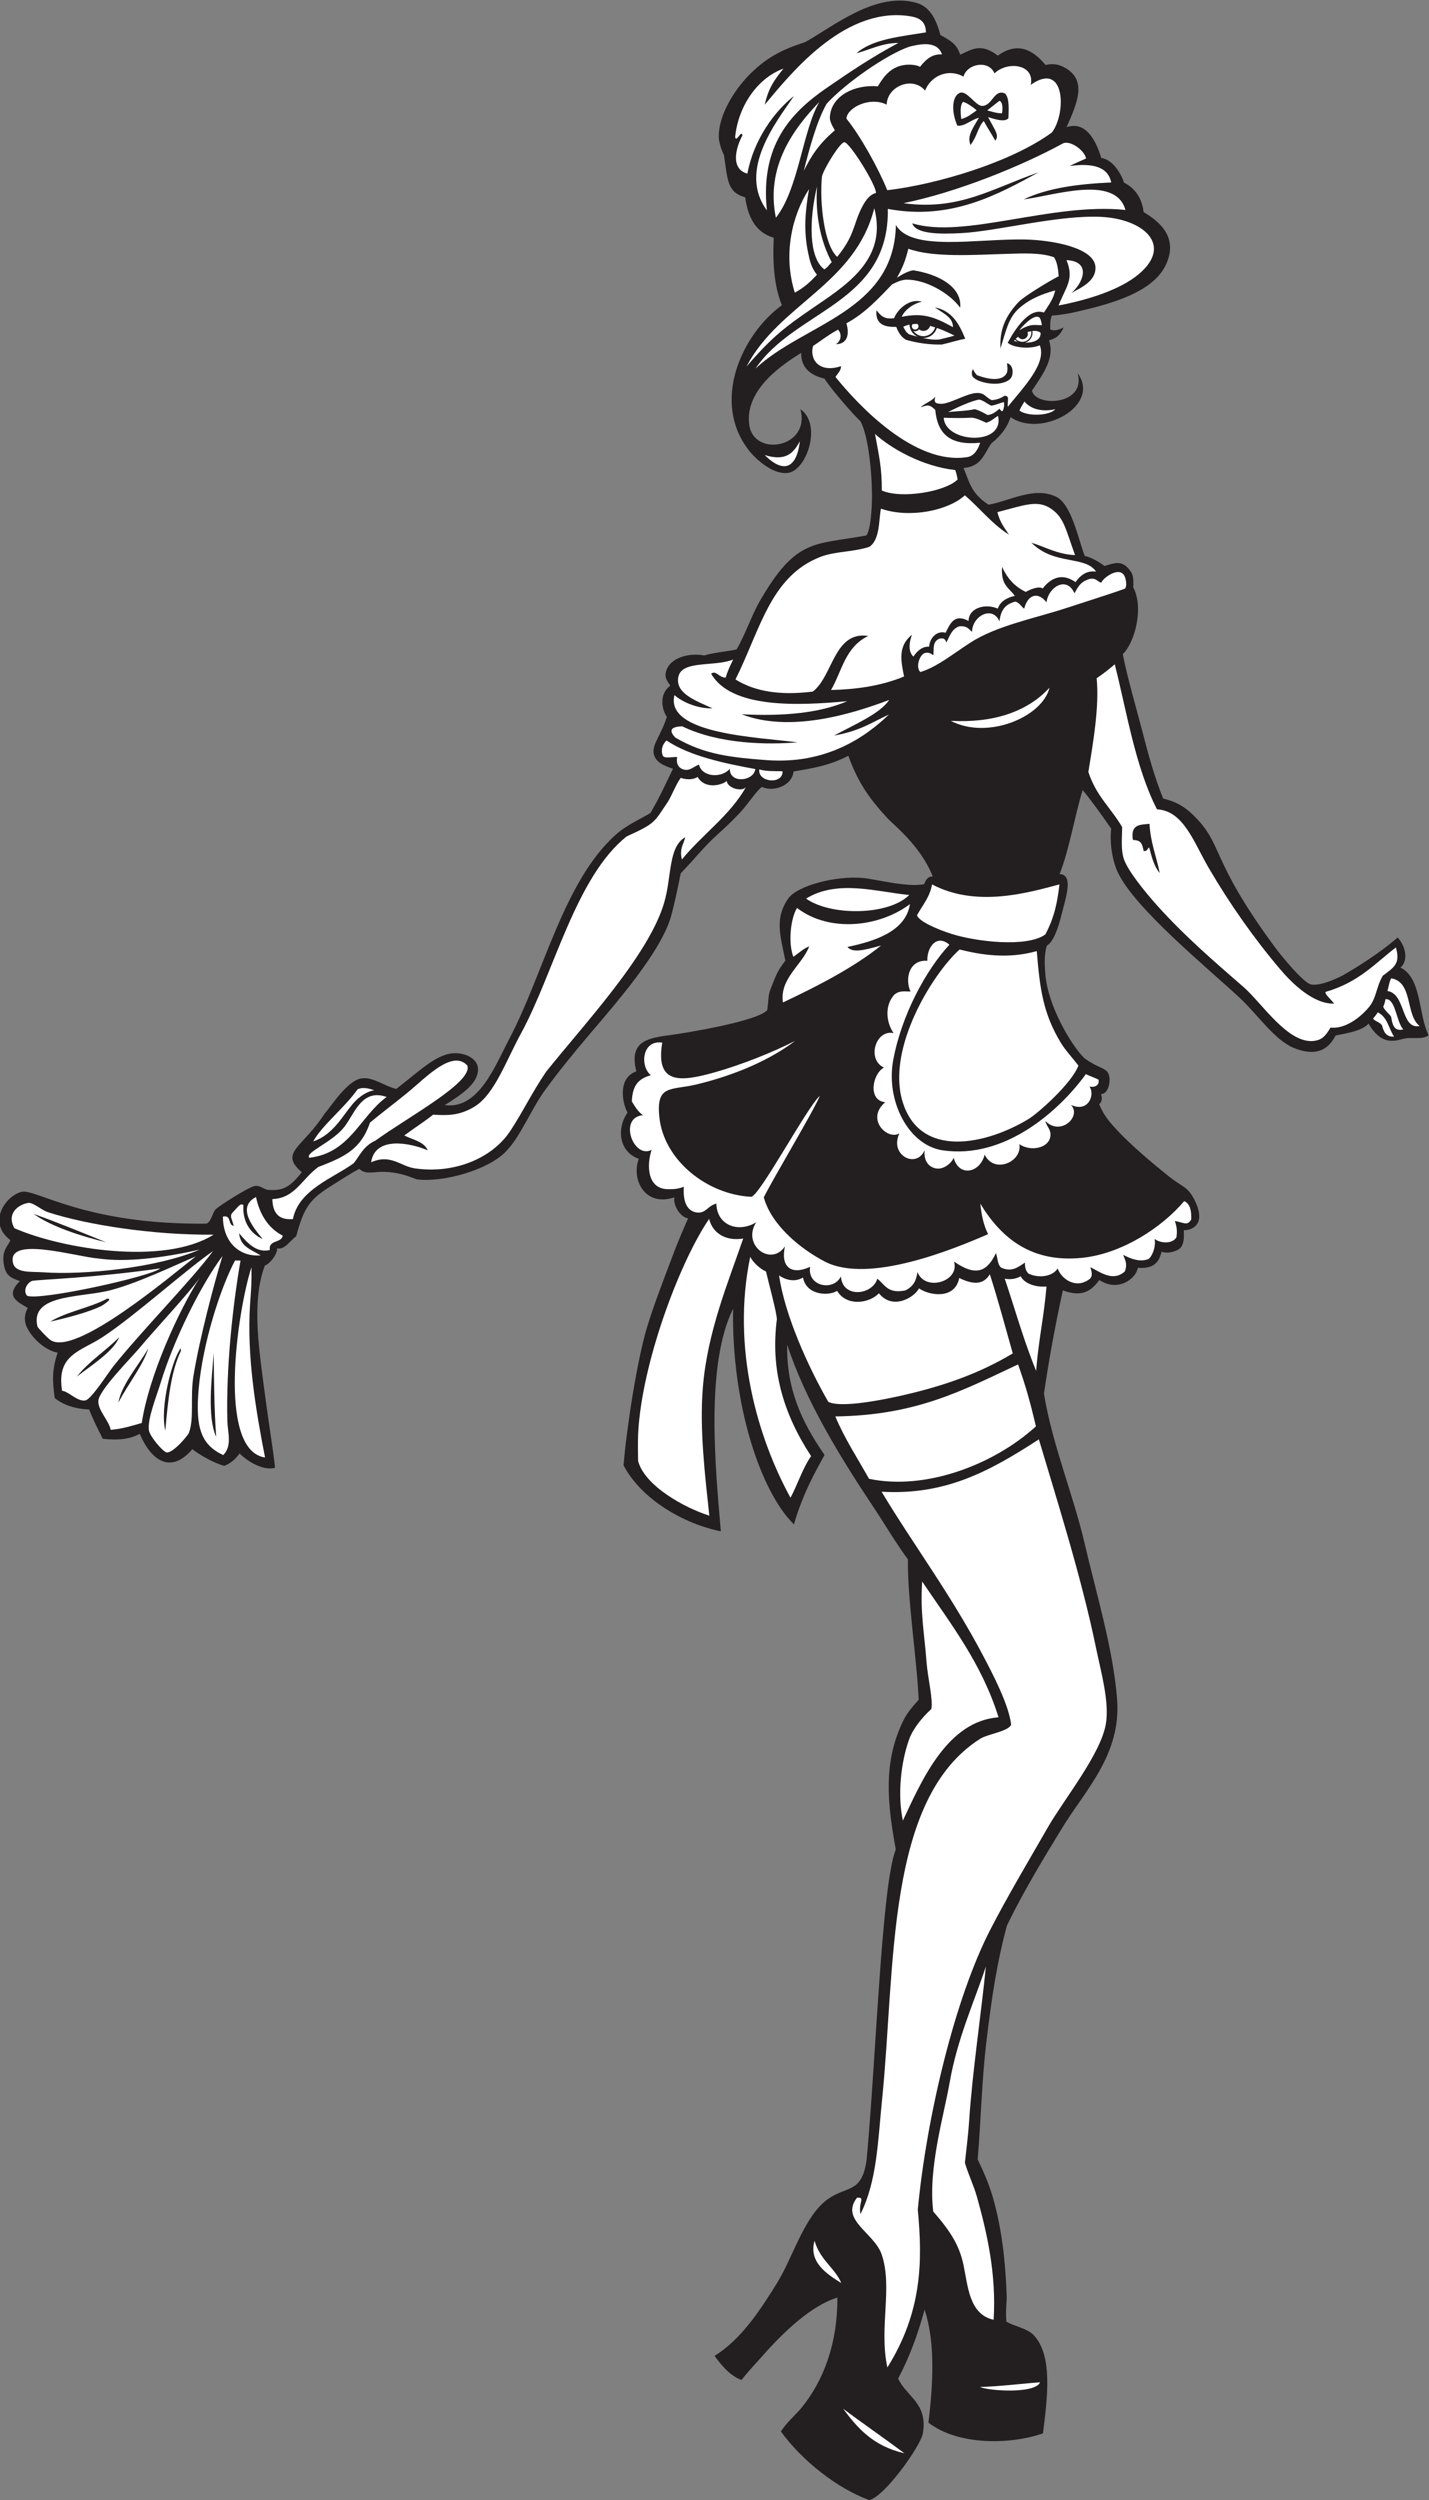 <?xml version="1.0" encoding="UTF-8" standalone="no"?>
<svg
   xmlns:dc="http://purl.org/dc/elements/1.1/"
   xmlns:cc="http://creativecommons.org/ns#"
   xmlns:rdf="http://www.w3.org/1999/02/22-rdf-syntax-ns#"
   xmlns:svg="http://www.w3.org/2000/svg"
   xmlns="http://www.w3.org/2000/svg"
   viewBox="0 0 563.64 985.947"
   height="985.947"
   width="563.64"
   xml:space="preserve"
   id="svg2"
   version="1.1"><rect x="0" y="0" width="563.64" height="985.947" fill="#808080" stroke="none"/><defs
     id="defs6" /><g
     transform="matrix(1.333,0,0,-1.333,0,985.947)"
     id="g10"><g
       transform="scale(0.1)"
       id="g12"><path
         id="path14"
         style="fill:#231f20;fill-opacity:1;fill-rule:evenodd;stroke:none"
         d="m 2841.15,7234.61 c 34.91,15.45 60.73,35.9 111.24,-2.67 56.25,40.15 101,20.64 141.46,-27.84 21.64,5.69 39.37,1.31 53.78,-6.15 71.21,-36.86 40.14,-105.78 8.25,-177.84 58.33,20.03 87.9,-42.28 102.88,-91.17 31.03,-3.87 56.9,-41.11 67.13,-72.81 38.93,-19.55 54.23,-54.19 58.02,-86.99 34.33,-21.23 104.79,-66.26 67.86,-151.77 -37.2,-86.14 -163.45,-120.58 -282.13,-146.8 -2.74,-0.61 -30.02,-6.01 -56.96,-7.68 -6.68,-14.23 -4.95,-30.1 -5.09,-41.41 13.48,-4.86 26.53,-0.54 39.89,6.32 -13.54,-28.75 -26.35,-33.12 -43.63,-38.04 18.16,-52.03 -17.19,-99.63 -50.35,-149.13 10.88,-49.36 161.92,-43.39 135.15,51.94 70.59,-97.88 -109.69,-192.59 -198.34,-130.23 -9.2,-28.38 -26.86,-53.59 -56.66,-77.41 -21.47,-29.07 -28.47,-69.29 -82.89,-73.02 16.51,-35.16 19.57,-73.52 74.16,-108.46 57.74,8.66 133.63,54.87 199.31,23.8 45.53,-20.77 65.16,-121.45 85.23,-175.24 21.32,-5.15 44.57,-19.08 58.59,-30.09 31.63,9.29 54.44,19.73 79.21,-18.64 5.33,-8.26 7.45,-22.05 5.85,-44.17 32.86,-62.14 3.35,-166.14 -30.82,-197.84 13.06,-68.26 42.3,-168.03 56.1,-221.61 17.75,-68.96 36.57,-139.62 63.26,-205.55 27.47,-7.24 55.06,-16.22 88.14,-48.18 92.73,-89.59 46.41,-125.62 243.36,-392.77 16.75,-22.45 83.28,-104.68 106.17,-109.21 25.95,-5.15 70.56,15.23 91.92,25.62 45.57,25.91 114.37,69.51 164.44,113.33 29.16,-33.01 28.08,-73.35 8.25,-88.85 63.58,-32.02 51.89,-137.2 83.34,-200.44 -18.63,-14.78 -51.48,-3.68 -76.51,-10.96 -38.9,-11.33 -69.3,-8.52 -101.33,45.41 -18.37,-20.55 -58.27,-27.51 -97.34,-35.1 -13.5,-24.78 -42.05,-70.16 -123.91,-36.79 -57.18,23.49 -106.79,98.71 -159.47,147.67 -98.94,91.95 -310.19,264.4 -360.98,371.35 -17.89,37.71 -24.4,91.59 -19.7,129.54 -26.09,37.68 -56.84,80.88 -84.55,114.3 -23.36,-76.13 -39.89,-177.51 -68.16,-248.6 42.62,-1.19 17.55,-71.48 7.18,-114.36 -11.04,-45.64 -25.34,-86.4 -45.23,-97.65 -7.68,-27.08 -6.73,-54.75 -3.88,-87.18 7.82,-88.7 73.23,-203.57 115.09,-245.45 51.33,-36.75 70.82,-25.99 74.49,-58.84 1.13,-10.21 -1.3,-45.31 -25.27,-47.72 4.91,-12.63 2.39,-23.96 -5.23,-29.28 13.16,-34.13 34.48,-57.38 55.21,-79.54 38.71,-41.41 102.31,-95.74 154.23,-136.82 38.23,-30.23 53.3,-26.89 74.41,-71.07 34.9,-73.08 -14.54,-86.5 -33.53,-85.7 0.84,-19.49 1.26,-42.25 -11.53,-53.69 -9.92,-8.85 -35.3,-16.61 -54.01,-10 -6.01,-19.22 -12.97,-52.27 -70.68,-47.49 -4.36,-32.26 -59.19,-73.02 -113.61,-36.07 -22.07,-29.45 -47.82,-53.07 -108.16,-30.78 -25.52,-119.43 -39.89,-199.08 -55.78,-304.98 24.29,-150.86 85.86,-295.74 120.57,-444.57 34.73,-148.91 84,-310.8 95.81,-459.14 13.07,-163.95 -93.98,-269.59 -161.57,-380.1 -51.26,-83.81 -117.81,-192.87 -164.51,-290.94 -28.82,-106.56 -44.31,-207.85 -59.8,-336.01 -14.53,-118.26 -16.75,-236.64 -26.58,-355.08 20.08,-42.462 35.02,-76.622 46.79,-119.161 24.02,-86.856 35.38,-178.418 39.02,-285.977 0.54,-15.742 -3.75,-38.789 -1.05,-74.805 20.93,-13.398 60.58,-19.218 80.22,-39.433 58.22,-59.883 41.18,-186.875 28.19,-291.211 -98.12,-34.395 -252.67,-35.488 -338.85,31.719 12.51,105.605 21.92,233.496 -11.42,334.082 -20.5,-73.614 -44.17,-139.766 -78.28,-203.555 24.29,-53.887 88.53,-72.324 73.09,-162.598 C 2724.3,159.844 2615.81,7.773 2571.67,0 c -96.79,35.742 -199.29,117.773 -261.03,202.969 17.47,27.344 44.22,49.668 60.23,69.179 65.83,80.215 107.59,190.762 106.96,327.012 -77.77,-24.101 -159.33,-101.582 -223.29,-174.57 -13.67,-15.606 -40.24,-43.086 -60.22,-69.16 -34.07,11.172 -63.15,47.558 -79.78,71.152 77.57,48.359 134.4,133.594 186.21,218.164 45.9,74.942 79.69,196.563 148.9,245.645 57.39,40.683 100.62,15.547 114.75,116.859 27.94,301.91 44.51,814.49 86.26,917.71 -24.02,130.9 -39.66,258.26 23.75,384.06 9.22,18.32 22.41,34.96 43.92,58.64 -5.22,120.21 -33.72,299.43 -31.83,415.15 -39.06,53.69 -70.59,107.93 -100.17,152.23 -98.81,147.95 -202.56,316.46 -257.05,482.97 -2.38,-128.32 40.51,-224.81 110.53,-326 -23.19,-42.28 -64.46,-113.77 -90.5,-205.51 -100.14,98.11 -184.91,358.05 -180.09,638.07 -81.95,-166.19 -52.74,-467.66 -36.26,-658.52 -109.13,21.68 -235.41,94.58 -287.91,195.26 8.54,104.98 39.81,312.19 70.3,411.01 21.31,69.09 42.99,123.42 72.9,203.64 17.23,46.21 30.55,76.2 47.82,116.28 -20.56,1.23 -44.93,36.39 -40.78,61.83 -84.13,-28.72 -128.48,49.07 -105.23,114.11 -55.17,18.9 -68.33,85.09 -33.33,136.67 -17.52,33.47 -27.29,103.51 26.23,121.95 -20.93,83.18 24.52,97.51 93.06,106.39 48.12,6.24 261.86,40.67 294.25,74.55 3.67,27.21 2.89,45.21 9.27,61.18 15.02,37.54 19.01,53.03 44.3,85.54 -15.47,75.9 -31.7,125.27 7.98,183 27.09,39.39 142.93,68.74 221.7,61.49 37.54,-3.45 132.8,-28.82 181.1,-18.22 5.15,14.58 13.16,23.91 25.4,22.47 -35.1,90.2 -116.24,153.21 -134,172.45 -54.96,59.58 -87.24,106.32 -115.85,184.76 -57.57,-29.7 -109.85,-37.65 -162.12,-46.23 -3.39,-40.29 -56.12,-62.31 -93.45,-46.08 -13.51,-7.23 -43.21,-52.99 -64.58,-75.5 -24.75,-26.08 -44.02,-44.49 -65.53,-63.7 -41.2,-36.81 -67.36,-71.9 -110.28,-116.16 -7.79,-40.49 -18.97,-91.44 -27.76,-124.24 -28.72,-107.11 -166.28,-262.71 -241.96,-352.03 -48.24,-56.92 -93.04,-111.79 -131.6,-165.09 -43.32,-59.89 -70.99,-134.78 -115.68,-181.47 -53.54,-55.95 -189.49,-92.95 -265.07,-82.43 -108.9,45.18 -138.17,2.01 -168.8,30.88 -27.11,-13.88 -56.64,-33.69 -83.164,-50.28 -62.563,-39.16 -80.68,-62.63 -103.711,-148.95 -20.75,-15.81 -34.102,-40.71 -56.527,-35.84 1.273,-15.59 -18.223,-43.49 -36.387,-51.26 -40.973,-110 -16.071,-254.3 3.051,-400.66 8.82,-67.52 21.636,-143.36 27.285,-197.44 -39.668,-9.95 -87.282,24.43 -104.883,42.34 -12.816,-17.03 -26.309,-29.22 -45.524,-36.62 -29.578,8.48 -67.789,28.96 -94.332,49.37 -61.941,-72.65 -120.117,-37.5 -155.535,45.3 -31.953,-16.37 -62.558,-19.12 -109.429,-14.61 -19.457,38.59 -30.141,60.11 -40.352,86.74 -43.406,2.07 -76.824,13.82 -101.855,33.76 -7.938,56.37 -7.075,86.12 8.582,134.71 -27.383,2.95 -72.223,34.53 -91.754,76.51 -3.551,7.63 -11.016,30.21 3.523,55.46 -24.262,15.38 -71.707,32.56 -23.152,79.48 -30.352,9.33 -42.789,19.51 -47.781,49.14 -7.23,43 13.199,54.13 19.188,72.02 -68.879,52.8 -14.414,130.06 32.332,142.67 42.129,11.37 185.426,-97.82 548.008,-93.94 15.676,7.41 16.699,31.45 27.539,42.69 9.344,9.7 95.602,64.64 114.066,68.41 18.032,3.68 27.688,-10.68 42.926,-11.38 41.348,-1.93 60.637,6.04 97.692,52.47 -68.891,58.69 3.464,73.37 67.074,172.83 16.758,18.13 66.441,98.19 109.201,104.73 33.65,5.14 65.57,-21.55 102.96,-31.26 73.72,56.73 123.32,108.06 178.15,105.78 38.59,-1.6 63.68,-22.67 63.97,-47.1 0.72,-42.49 -48.2,-74.97 -98.45,-106.32 100.16,-13.96 149.08,116.21 191.28,196.56 103.1,196.29 160.13,465.08 315.55,604.12 29.96,26.8 67.58,43.17 101.53,63.19 24.45,40.83 46.61,88.63 66.9,131.13 -21.49,7.61 -53.01,17.35 -57.31,46.46 -3.86,26.22 22.77,54.53 39.23,107.16 -14.32,19.74 -24.6,66.75 10.06,92.05 -4.01,9.45 -23.61,23.34 -8,53.34 15,28.86 62.15,44.72 108.22,36.17 30.43,8.99 67.97,11.58 96.24,17.9 26.19,45.55 44.87,101.86 67.59,141.35 109.03,189.48 162.14,167.17 316.11,195.75 13.09,15.83 16.39,84.06 16.71,106.51 0.99,70.32 -9.69,187.75 -34.42,232.08 -15.71,12.71 -90.47,98.75 -105.93,125.37 -31.41,7.38 -70.87,25.79 -68.94,76.38 -49.65,-31.25 -168.48,-106.52 -153.82,-213.25 13.29,-96.92 182.21,-67.86 151.46,46.32 63.6,-43.62 20.03,-177.83 -34.99,-188 -41.83,-7.74 -93.79,35.86 -117.54,66.3 -111.77,143.2 -22.41,341.9 97.65,429.47 -21.88,53.08 -28,121.48 -24.11,199.61 -53.27,15.49 -76.36,60.31 -84.47,119.69 -55.1,14.62 -51.87,55.43 -62.86,124.76 -10.74,22.53 -15.26,43.04 -15.38,54.07 -0.79,63.71 45.3,137.44 88.74,181.86 49.84,50.98 95.95,75.75 166.54,98.16 81.3,44.88 210.48,152.32 331.96,115.59 40.62,-12.27 57.72,-54.46 68.7,-94.33 28.01,-15.97 47.91,-25.25 58.4,-58.27 v 0" /><path
         id="path16"
         style="fill:#ffffff;fill-opacity:1;fill-rule:evenodd;stroke:none"
         d="m 2723.35,5408.21 c -14.41,13.43 -3.24,49.06 11.92,55.99 15.29,4.24 19.66,-3.27 26.86,-5.76 1.15,23.28 -2.27,39.05 16.83,48.23 14.75,3.72 17.73,-1.74 21.39,-11.07 10.45,20.73 16.76,41.04 38.38,47.93 20.04,1.77 25.53,-4.92 37.47,-16.7 0.85,48.44 61.22,78.71 81.22,31.17 3.96,34.18 17.08,50.75 46.64,58.58 12.22,-2.15 19.41,-17.13 26.58,-20.76 10.58,41.3 39.77,51.58 66.05,18.67 4.79,44.29 59.24,79.65 82.74,26.53 14.82,29.06 22.87,34.74 43.68,42.47 20.89,4.39 22.5,-7.72 35.61,-10.91 5.02,15.07 62.58,57.01 72.07,9.39 1.71,-8.55 3.05,-18.61 -1.38,-26.74 -40.37,-15.03 -130.41,-43.12 -172.14,-56.97 -94.07,-31.23 -206.99,-51.84 -286.92,-103.65 -52.85,-34.28 -97.83,-71.46 -147,-86.4 v 0" /><path
         id="path18"
         style="fill:#ffffff;fill-opacity:1;fill-rule:evenodd;stroke:none"
         d="m 3105.45,5362.01 c -20.07,-85.89 -181.91,-155.57 -292.23,-98.18 125.24,-6.96 227.19,26.75 292.23,98.18 v 0" /><path
         id="path20"
         style="fill:#ffffff;fill-opacity:1;fill-rule:evenodd;stroke:none"
         d="m 1972.23,5205.73 c 69.99,-47.17 176.31,-68.59 262.7,-84.5 -4.34,-36.52 -76.67,-44.14 -75.38,1.06 -21.23,-27.16 -81.42,-27.23 -91.39,12.07 -13.03,-4.81 -24.7,-16.22 -37.92,-15.63 -16.06,0.72 -31.36,12.01 -26.39,38.08 -15.5,0.87 -39.28,-5.83 -43.01,4.97 -6.76,19.59 2.02,35.37 11.39,43.95 v 0" /><path
         id="path22"
         style="fill:#ffffff;fill-opacity:1;fill-rule:evenodd;stroke:none"
         d="m 2246.72,5120.03 c 22.4,-6.04 44.07,-4.69 68.91,-5.34 0.7,-40.89 -73.99,-32.62 -68.91,5.34 v 0" /><path
         id="path24"
         style="fill:#ffffff;fill-opacity:1;fill-rule:evenodd;stroke:none"
         d="m 2690.36,4748.68 c -60.93,-61.29 -232.65,-62.43 -305.25,-10.73 93.45,57.39 209.85,19.64 305.25,10.73 v 0" /><path
         id="path26"
         style="fill:#ffffff;fill-opacity:1;fill-rule:evenodd;stroke:none"
         d="m 1382.34,4244.66 c 20.91,-48 -176.56,-153.71 -271,-222.36 -36.86,-16.84 -46.3,-44.57 -64.48,-66.94 -57.071,-42.68 -163.215,-77.66 -180.098,-165.5 -44.321,-4.13 -60.043,20.94 -60.922,59.05 67.387,2.81 85.586,57.97 135.992,95 76.938,29.74 125.938,51.7 153.028,131.41 40,33.16 69.54,54.51 114.02,91.01 49.63,40.72 129.03,125.86 173.46,78.33 v 0" /><path
         id="path28"
         style="fill:#ffffff;fill-opacity:1;fill-rule:evenodd;stroke:none"
         d="m 757.457,3854.98 c 11.461,-52.6 36.434,-92.04 79.164,-114.23 -4.137,-23.06 -42.344,-11.07 -38.305,-42.54 -37.222,-8.56 -62.988,16.5 -90.851,49.75 4.012,-38.58 30.535,-46.09 63.703,-65.52 -63.801,-5.27 -111.809,40.94 -111.477,114.67 26.039,5.85 14.098,-25.24 31.926,-27.38 -4.976,20.16 -12.324,27.81 -4.847,37.77 14.414,14.45 25.101,32.21 33.425,23.51 -3.343,-51.05 23.051,-85.44 57.047,-100.19 -23.012,28.56 -80.39,93.13 -19.785,124.16 v 0" /><path
         id="path30"
         style="fill:#ffffff;fill-opacity:1;fill-rule:evenodd;stroke:none"
         d="m 2199.09,3732.21 c -43.55,-127.52 -105.68,-274.26 -119.33,-439.94 -10.3,-124.95 6.72,-263.54 19.08,-379.89 -72.57,22.83 -191.25,87.89 -210.68,161.8 -0.74,41.93 -0.97,72.48 1.45,102.3 17.2,211.51 126.98,494.93 208.71,613.89 9.87,-41.91 48.65,-66.71 100.77,-58.16 v 0" /><path
         id="path32"
         style="fill:#ffffff;fill-opacity:1;fill-rule:evenodd;stroke:none"
         d="m 2219.86,3678.07 c 8.12,-16.18 28.94,-35.61 46.7,-43.4 12.83,-53.54 29.49,-113.09 32.27,-140.63 -19.62,-149.65 18.84,-279.78 101.18,-405.58 -25.24,-35.94 -39.47,-83.21 -60.99,-123.01 -96.03,174.9 -175.47,441.68 -119.16,712.62 v 0" /><path
         id="path34"
         style="fill:#ffffff;fill-opacity:1;fill-rule:evenodd;stroke:none"
         d="m 3012.45,3359.84 c 23.81,-67.65 35.79,-111.25 52.85,-183.28 -126.28,-114.76 -327.86,-190.13 -493.89,-155.15 -33.96,60.82 -71.74,117.91 -99.72,184.53 240.43,3.2 375.54,76.52 540.76,153.9 v 0" /><path
         id="path36"
         style="fill:#ffffff;fill-opacity:1;fill-rule:evenodd;stroke:none"
         d="m 2625.7,392.402 c -25.32,117.305 16.38,237.207 -16.81,334.141 -22.03,64.395 -124.18,102.109 -73.02,167.988 25.94,1.485 3.66,-11.836 10.09,-48.593 49.35,97.07 51.87,219.002 64.04,338.402 40.02,392.79 10.38,889.51 289.8,1067.63 22.86,14.59 83.26,21.82 92.14,41.78 -6.03,58.91 -58.33,157.25 -78.01,195 -97.11,186.41 -211.49,337.93 -305.38,494.43 186.01,-10.45 314.65,56.88 465.39,154.98 49.74,-167.42 126.67,-409.39 168.98,-616.36 14.05,-68.73 40.65,-160.51 29.1,-226.62 -15.56,-89.09 -124.9,-223.75 -171.27,-304.55 -59.29,-103.34 -120.47,-205.69 -171.27,-304.58 -104.3,-203 -187.59,-551.48 -213.84,-827.007 14.8,-153.73 12.23,-303.535 -89.94,-466.641 v 0" /><path
         id="path38"
         style="fill:#ffffff;fill-opacity:1;fill-rule:evenodd;stroke:none"
         d="m 2410.2,767.07 c 16.58,-57.617 61.57,-81.562 79.01,-125 -40.02,25.235 -97.41,60.547 -79.01,125 v 0" /><path
         id="path40"
         style="fill:#ffffff;fill-opacity:1;fill-rule:evenodd;stroke:none"
         d="m 3077.47,348.301 c -14.56,-34.551 -152.2,-25.488 -177.92,-13.633 57.03,1.113 144.63,11.973 177.92,13.633 v 0" /><path
         id="path42"
         style="fill:#ffffff;fill-opacity:1;fill-rule:evenodd;stroke:none"
         d="m 2630.37,5282.57 c -68.07,-65.54 -184.83,-148.47 -362.74,-134.87 -102.38,7.81 -182.69,15.76 -268.93,66.34 -23.93,24.26 -8.51,32.77 20.01,33.59 111.42,-54.26 257.89,-54.43 341.21,-47.39 -118.12,15.48 -392.34,24.26 -364.24,139.8 19.02,-17.39 63.43,-40.32 112.54,-39.29 -49.52,22.91 -110.64,43.84 -101.01,92.98 9.92,50.66 107.96,29.11 162.3,51.57 -8.42,-16.84 -16.55,-33.97 -22.3,-53.55 -19.03,-0.71 -29.15,23.21 -42.92,11.38 59.08,-102.79 255.44,-95.03 402.77,-81.1 -82.33,-35.5 -189.83,-45.1 -312.92,-38.65 142.19,-55.14 323.52,-0.52 436.84,42.27 -27.11,-41.33 -107.6,-75.02 -163.05,-105.4 78.59,13.95 113.29,40.03 162.44,62.32 v 0" /><path
         id="path44"
         style="fill:#ffffff;fill-opacity:1;fill-rule:evenodd;stroke:none"
         d="m 2425.89,4154.47 c -18.45,-45.42 -135.95,-240.3 -165.9,-300.44 22.71,-82.11 107.92,-152.07 180.49,-189.87 130.41,-67.89 385.87,38.69 483.25,81.02 -14.61,29.44 -19.68,59.82 -23.04,90.19 63.37,-104.24 152.81,-174.59 299.33,-160.43 119.93,11.6 239.67,91.46 304,168.04 17.33,-7.94 21.86,-28.31 20.77,-54.16 -11.82,-20.53 -21.88,-8.91 -48.55,-4.69 5.15,-14.04 7.87,-27.75 4.71,-48.54 -12.4,-19.53 -45.74,-18.36 -64.7,-4.47 4.32,-18.85 -4.02,-46.84 -16.99,-58.99 -25.3,-11.31 -56.28,1.11 -75.24,11.83 1.47,-10.93 13.85,-21.87 4.7,-48.55 -34.24,-31.91 -72.19,-3.53 -102.16,12.23 1.48,-8.91 10.82,-28.03 -5.91,-37.62 -38.49,-26.35 -79.67,2.34 -91.08,33.61 -16.37,-25.64 -58.97,-28.81 -86.39,-14.94 -7.38,6.99 -10.88,17.76 -10.31,32.46 -19.59,-12.91 -38.58,-29.27 -70.23,-15.15 -11.02,8.75 -10.34,27.54 -15.54,43.3 -25.24,-52.05 -55.99,-72.52 -124.23,-25.18 17.77,-59.41 -85.85,-90.19 -108.14,-30.78 -3.54,-25.92 -11.95,-42.68 -35.84,-54.63 -52.54,-10.35 -59.81,16.54 -82.94,34.79 -14.32,-49.16 -103.69,-58.99 -107.61,6.91 -22.19,-45.66 -100.64,-29.69 -91.16,28.2 -56.7,-26.27 -87.84,0.41 -74.55,60.31 -41.78,-61.03 -127.94,4.17 -85.16,71.22 -53.92,-32.45 -116.7,-7.94 -117.7,55.52 -27,-6.78 -31.12,-30.86 -59.61,-26.08 -29.1,4.88 -39.75,35.6 -36.62,75.92 -12.93,-5.2 -26.73,-8.11 -50.21,-7.08 -57.61,2.54 -60.45,70.09 -45.19,116.15 -53.97,-27.94 -99.3,96.04 -25.47,102.69 -13.53,9.03 -21.02,21.09 -33.05,40.47 1.86,47.24 18.71,67.15 56.26,77.68 -32.69,26.11 -26.67,105.29 33.69,96.47 -20.31,-122.9 51.38,-117.29 154.93,-88.02 82.77,23.4 175.92,61.14 238.29,93.21 -70.95,-53.96 -173.26,-100.58 -292.65,-129.05 -75.72,-18.06 -119.28,0.63 -109.09,-96.83 13.36,-127.68 141.57,-228.89 271.33,-235.43 23.55,-1.19 166.06,265.98 203.51,298.71 v 0" /><path
         id="path46"
         style="fill:#ffffff;fill-opacity:1;fill-rule:evenodd;stroke:none"
         d="m 2494.72,270.391 c 47.1,-35.645 123.53,-88.789 181.25,-131.836 -94.16,21.445 -140.16,76.64 -181.25,131.836 v 0" /><path
         id="path48"
         style="fill:#ffffff;fill-opacity:1;fill-rule:evenodd;stroke:none"
         d="m 2824.22,6403.59 c -15.97,-4.87 -24.92,-6.55 -43.32,-11.19 -14.24,-2.15 -32.16,0.12 -50.9,4.24 0.61,-0.03 1.21,-0.06 1.82,-0.07 18.93,-0.27 35.14,12.33 40.26,29.66 20.67,-7.14 39.25,-16.1 52.14,-22.64 z m -108.37,-3.55 c -8.55,2.21 -17.14,4.65 -25.46,7.13 -9.84,6.17 -13.01,14.02 -17.64,22.57 5.79,2.94 11.96,5.01 18.38,6.35 0.69,-16.07 10.66,-29.87 24.72,-36.05 v 0" /><path
         id="path50"
         style="fill:#ffffff;fill-opacity:1;fill-rule:evenodd;stroke:none"
         d="m 2700.52,6437.54 c 4.73,0.49 9.55,0.61 14.42,0.47 1.75,-1.8 2.81,-4.24 2.77,-6.92 -0.04,-2.69 -1.18,-5.12 -2.98,-6.87 v 0.01 c -1.78,-1.74 -4.24,-2.8 -6.92,-2.77 -5.38,0.08 -9.7,4.53 -9.63,9.91 0.03,2.34 0.91,4.51 2.34,6.17 v 0" /><path
         id="path52"
         style="fill:#ffffff;fill-opacity:1;fill-rule:evenodd;stroke:none"
         d="m 3079.27,6411.59 c 0.34,-22.63 -23,-29.37 -46.37,-28.88 12.69,3.37 22.15,14.86 22.35,28.59 0.02,1.99 -0.14,3.93 -0.49,5.82 10.04,1.18 19.02,-0.22 24.51,-5.53 z m -67.83,-26.51 c -3.98,0.8 -7.68,1.75 -10.96,2.81 0.75,1.19 1.63,2.38 2.63,3.57 2.37,-2.59 5.18,-4.75 8.33,-6.38 v 0" /><path
         id="path54"
         style="fill:#ffffff;fill-opacity:1;fill-rule:evenodd;stroke:none"
         d="m 2366.78,6091 c -9.23,-79.07 -47.27,-97.6 -103.97,-40.84 63.32,-19.68 85.44,6.83 103.97,40.84 z m 372.99,1209.68 c -76.3,-12.57 -157.88,-19.69 -205.54,-61.72 41.06,10.56 73.62,29.89 124.31,30.55 -79.27,-42.32 -144.49,-86.32 -214.05,-134.3 -108.51,-74.86 -194.79,-172.26 -175.36,-361.05 -86.61,117.39 27.09,261.01 80.19,338.16 -56.57,-43.8 -119.24,-128.62 -137.89,-229.63 -50.96,14.33 -34.21,76.67 -14.55,113.31 -3.4,18.39 -18.24,-23.47 -21.63,-5.08 8.43,86.6 61.97,172.57 142.9,202.63 -27.51,-34.9 -43.62,-55.8 -55.36,-106.93 73.16,87.33 229.03,284.79 418.43,263.36 27.57,-3.12 58.53,-8.84 58.55,-49.3 z M 2424.48,7095.1 c -49.78,-85.37 -61.15,-257.6 -128.73,-342.87 -31.02,152.71 53.66,264.63 128.73,342.87 z m 362.83,140.28 c -26.58,1.71 -45.06,-11.2 -65.14,-36.78 -9.11,6.18 -30.31,7.43 -43.01,5.99 -40.23,-4.55 -61.67,-29.95 -81.68,-63.46 -69.92,5.68 -133.69,-27.83 -141.23,-84.17 -1.85,-13.88 -0.7,-21.07 14.04,-46.07 -46.92,-39.82 -69.82,-75.44 -91.78,-119.8 16.08,65.05 38.13,146.53 67.43,198.32 55.87,61.05 177.36,145.86 244.74,168.87 26.88,6.64 82.38,20.45 96.63,-22.9 z m -310.08,-598.81 c -37.5,33.04 -52.77,157.02 -45.11,237.61 4.82,21.79 53.11,100.99 66.06,101.39 15.88,0.5 95.19,-127.8 93.79,-150.06 -20.07,-4.91 -33.25,-25.71 -42.69,-44.55 -25.14,-50.17 -20.13,-80.69 -72.05,-144.39 z m -37.92,-37.17 c -46.87,34.39 -45.33,146.52 -21.76,245.44 -6.09,-90.89 13.49,-168.51 43.6,-224.2 -6.38,-4.78 -8.57,-11.93 -21.84,-21.24 z m -45.42,237.62 c -11.14,-63.15 -16.55,-123.6 -2.67,-188.47 4.76,-22.24 8.29,-42.01 26.01,-64.99 -21.35,-22.92 -37.77,-37.62 -65.37,-52.93 -35.36,111.94 -8.65,228.21 42.03,306.39 z m 193.09,-56.59 c 40.63,-155.18 -89.34,-231.45 -187.36,-298.95 -72.76,-50.11 -114.67,-80.64 -190.9,-169.64 97.25,185.87 320.77,241.83 378.26,468.59 z m 626.83,147.3 c -18.93,-8.81 -32.42,-14.15 -48.93,-22.41 71.32,9.57 113.44,-3.39 123.32,-48.66 -98.4,-4.39 -189.33,-16.46 -259.22,-50.18 90.43,11.5 272.06,73.92 301.16,-31.19 -218.09,22.77 -477.74,-86.74 -630.7,-39.54 9.95,-33.33 88.61,-31.97 145,-28.99 107.6,5.69 288.93,54.74 415.38,47.97 122.78,-6.57 211.86,-82.43 110.72,-168.53 -56.66,-48.22 -154.58,-77.59 -238.31,-93.56 21.43,55.24 47.12,76.91 23.45,134.31 74.95,-3.94 49.16,-67.67 14.79,-97.15 32.24,17.25 71.37,36.01 71.06,74.39 -0.44,59.9 -129.49,82.15 -208.84,83.75 -140.89,2.82 -337.03,-36.8 -381.79,43.11 -5.14,-257.62 -272.51,-290.95 -415.33,-424.98 118.25,175.04 395.97,191.64 391.48,472.37 186.43,-35.13 326.43,42.95 446.15,108.2 -139.93,-48.85 -235.93,-113.84 -399.84,-91.28 156.43,31.75 347.42,108.8 471.07,176.43 19.98,10.94 63.27,-17.93 69.38,-44.06 z m -182.53,-719.1 c 19.2,-23.76 54.96,-31.37 91.24,-22.84 -16.86,-20.08 -84,-21.71 -105.92,-3.89 4.61,10.99 9.29,17.14 14.68,26.73 v 0" /><path
         id="path56"
         style="fill:#ffffff;fill-opacity:1;fill-rule:evenodd;stroke:none"
         d="m 2957.71,7098.32 c 9.04,-3.93 9.97,-22.27 7.08,-37.07 -13.42,-0.64 -33.55,5.99 -43.77,8.45 18.59,14.45 28.54,22.85 36.69,28.62 z m -15,81 c 37.9,37.13 119.99,27.75 107.22,-33.84 102.67,72.71 105.83,-84.45 62.64,-140.92 -121.4,-88.84 -342.19,-153.95 -487.14,-170.83 -26.47,65.09 -78.84,159.65 -120.87,211.77 1.55,32.27 69.2,66.39 119.07,41.39 1.65,55.34 77.74,85.05 113.69,41.47 15.1,40 64.45,68.04 113.7,41.48 10.24,38.18 74.53,50.54 91.69,9.48 z m -36.86,-96.2 c -19.41,0 -45.48,47.66 -66.3,38.41 -23.75,-10.55 -24.38,-57.89 -6.76,-96.84 22.12,-2.5 39.44,17.08 63.78,23.36 -22.78,-37.91 -34.49,-55.92 -24.9,-80.72 22.27,30.7 20.17,49.85 39.16,71.22 12.09,-22.07 20.09,-33.59 34.42,-58.55 11.42,17.68 0.66,27.55 -21.56,70.1 35.84,-11.94 51.17,-12.47 60.22,-3.57 0.85,27.38 3.19,59.12 -9.74,73.1 -33.01,15.22 -37.19,-36.52 -68.32,-36.51 z m -55.9,12.08 c 13.04,-4.31 27.05,-14.2 40.07,-25.06 -17.06,-12.21 -25.53,-19.79 -45.44,-26.06 -3.45,22.93 -3.06,43.4 5.37,51.12 v 0" /><path
         id="path58"
         style="fill:#ffffff;fill-opacity:1;fill-rule:evenodd;stroke:none"
         d="m 3051.27,6416.63 c 0.32,-1.71 0.49,-3.48 0.46,-5.27 -0.21,-14.61 -12.29,-26.35 -26.89,-26.14 -7.68,0.11 -14.57,3.51 -19.33,8.83 2.06,2.06 4.46,4.1 7.12,6.05 2.72,-4.31 7.5,-7.23 12.97,-7.31 8.58,-0.12 15.68,6.78 15.81,15.37 0.03,2.04 -0.34,4 -1.03,5.8 3.66,1.15 7.32,2.06 10.89,2.67 z m -284.24,11.32 c -4.39,-15.22 -18.55,-26.31 -35.13,-26.08 -12.04,0.18 -22.66,6.29 -29.07,15.52 1.53,-0.57 3.19,-0.91 4.9,-0.93 4.08,-0.05 7.79,1.55 10.5,4.18 v 0.02 c 0.44,0.43 0.86,0.9 1.25,1.39 3.46,-2.83 7.84,-4.56 12.64,-4.63 9.45,-0.13 17.53,6.19 20,14.88 5.04,-1.3 10.02,-2.76 14.91,-4.35 v 0" /><path
         id="path60"
         style="fill:#ffffff;fill-opacity:1;fill-rule:evenodd;stroke:none"
         d="m 3096.5,3590.23 c -6.77,-85.89 -24.45,-163.02 -30.48,-249.7 -38.72,94.53 -62.34,182.5 -93.06,273.01 17.54,-3.64 34.15,-0.4 47.29,7.07 8.79,-18.85 40.17,-33.34 76.25,-30.38 z m -408.89,3070.28 c 73.85,-26.67 195.03,-18.04 296,-14.96 40.06,1.21 97.13,3.99 135.25,-10.28 8.83,-13.66 11.74,-30.73 13.74,-56.14 -28.1,-14.12 -102.96,-59.81 -118.06,-75.69 -41.6,-43.76 -56.91,-85.05 -54.16,-137.62 16.14,50.82 23.25,90.89 55.73,119.12 32.26,28.03 66.87,41.35 105.97,52.27 -4.78,-25.42 -19.88,-44.47 -33.22,-65.5 -42.9,15.9 -84.28,-47.24 -107.12,-89.29 17.02,-15.42 67.98,-19.42 94.98,-7.48 20.94,-52.87 -46.07,-121.89 -94.88,-182.15 -1.27,18.81 6.75,32.77 -9.57,32.84 -10.75,-7.64 -22.93,-11.69 -37.71,-13.09 -17.91,8.03 -20.58,21.66 -43.4,21.27 -32.27,-0.55 -84.97,-35.77 -111.05,-31.86 -8.7,1.31 -18.27,1.02 -12.53,21.18 -10.49,-13.98 -30.88,-19.22 -43.54,-31.69 17.44,4.98 24.03,11.59 43.35,-7.65 6.66,-71.41 43.65,-106.05 132.89,-97.18 -5.3,-16.23 -15.69,-38.96 -38.29,-42.54 -156.47,-24.77 -323.88,155.32 -389.8,237.11 6.08,10.14 15.99,17.44 16.61,32.08 -65.16,-21.72 -94.15,20.06 -82.91,59.92 14.09,8.23 42.78,31.29 73.66,47.93 10.81,-10.7 11.52,-31.56 -5.99,-43 33.28,0.36 40.76,28.38 30.98,61.83 57.28,30.9 97.32,76.43 135.12,115.17 16.39,8.29 26.11,12.51 41.26,13.94 59.42,0.93 129.43,-40.8 160.4,-83.06 5.4,61.08 -62.11,98.45 -138.61,110.75 -15.5,-1.61 -36.05,-13.79 -48.63,-21.92 17.07,29.92 25.76,52.66 33.53,85.69 z m -42.12,-205.53 c -23.63,-2.64 -35.81,1.61 -52.01,23.75 -4.02,-39.29 20.57,-50.8 58.54,-49.3 5.23,-14.63 13.51,-28.98 28.44,-38.23 35.15,-10.04 70.18,-14.74 106.28,-14.11 33.49,7.89 49.44,13.64 69.44,17.13 -17.72,42.97 -38.49,82.96 -90.24,92.84 31.94,-21.3 53.27,-30.85 53.94,-58.53 -55.2,30.4 -89.41,43.6 -151.75,30.54 9.02,21.68 37.05,40.69 60.34,44.68 -36.59,11.05 -72.19,-21.27 -82.98,-48.77 z m 230.58,-166.11 c -0.65,-18.63 57.37,-34.71 91.97,-24.61 20.77,6.05 28.27,15.51 28.3,32.52 0.03,17.44 -11.42,25.13 -16.8,24.97 3.51,-22.45 0.93,-29.83 -6.95,-37.2 -16.58,-15.49 -51.76,-9.48 -81.81,2 -6.16,6.4 -8,10.54 -11.94,17.53 -2.39,-3.54 -3.92,-8.84 -2.77,-15.21 z m 206.87,145.62 c -22.37,-0.63 -30.78,6.02 -66.99,-15.04 16.3,20.17 37.48,38.99 51.62,40 9.68,0.68 12.31,-6.7 15.37,-24.96 z m -493.81,-321.93 c 46.75,-42.46 140.07,-96.29 237.35,-106.75 4.37,-11.04 5.12,-19.21 7.07,-27.92 -36.32,-36.27 -166.54,-58.17 -224.3,-32.57 0.65,66.13 -8.77,104.66 -20.12,167.24 z m 396.36,-297.88 c -14.81,22.54 -26.31,35.93 -34.26,66.55 79.45,20.74 118.54,37 157.75,10.8 39.2,-26.21 43.52,-58.87 72.04,-137.93 -54.12,2.87 -87.29,24.2 -129.11,36.66 68.51,-68.14 158.29,-36.96 191.32,-85.44 -24.6,3.63 -43.98,-7.46 -60.83,-31.1 -51.76,36.15 -85.27,-4.09 -97.29,-18.87 -12.05,9.22 -42.4,-5.6 -49.8,-10.11 -35.37,16.69 -56.8,44.12 -70.21,74.22 -3.62,-53.29 17.33,-59.05 37.86,-85.86 -22.08,-4.6 -44.35,-16.73 -50.39,-37.83 -36.82,16.49 -86.23,2.3 -86.68,-36.47 -43.05,23.59 -55.21,-10.31 -68.19,-35.05 -21.51,7.1 -45.95,-10.61 -48.52,-41.12 -21.38,2.04 -38.3,-16.36 -46.36,-29.24 -12.21,11.15 -15.87,32.02 -4.46,64.7 -41.13,-33.21 -33.16,-75.1 -23.3,-123.55 -66.73,-27.74 -141.47,-38.26 -216,-40.02 32.93,57.17 41.24,126.22 109.98,160.01 -101.5,15.18 -104.01,-118.8 -163.91,-164.64 -93.77,-11.72 -169.6,-1.07 -228.86,35.84 73.16,146.67 103.53,304.98 250.67,362.4 44.58,17.4 98.25,14 145.84,30.25 31.11,21.21 27.21,77.92 33.91,112.62 86.45,-29.61 199.98,-5.11 248.31,39.57 43.52,-37.36 80.65,-85.17 130.49,-116.39 z m -778.24,-746.92 c -47.45,-84.12 -130.78,-141.63 -189.54,-214.13 -7.94,32.57 5.43,44.93 9.71,65.88 -50.41,-29.23 -39.51,-115.74 -61.97,-193.01 -45.5,-156.5 -238.3,-361.2 -349.89,-501.3 -44.04,-65.27 -69.99,-121.11 -106.74,-176.22 -50.99,-76.46 -160.34,-126.56 -281.6,-109.11 -42.09,6.06 -71.22,43.76 -129.01,17.98 10.99,76.25 110.89,59.28 167.47,35.33 -11.19,26.31 -44.51,31.1 -69.39,44.07 31.88,23.53 57.34,39.29 85.49,61.5 41.29,-2.7 78.01,-3.42 122.65,24.01 58.76,36.09 92.51,134.38 137.35,216.58 96.97,177.75 161.61,462.69 312.6,582.62 87.08,39.46 80.74,42.01 120.64,100.61 11.63,17.08 25.43,54.28 39.24,72.55 12.95,-4.38 32.79,-7.53 50.04,2.63 22,-37.73 72.07,-24.11 86.01,-12 2.76,-21.47 44.99,-32.79 56.94,-17.99 z M 1144.04,4151.09 c -78.77,-57.36 -107.92,-165.77 -228.747,-179.87 -13.746,14.52 60.777,43.05 98.147,84.78 34.6,38.67 53.18,122.09 130.6,95.09 z m -85.85,22.76 c 17.49,7.93 38.43,0.91 49.47,-3.26 -19.07,-1.49 -45.31,-17.82 -64.25,-40.46 -31.57,-37.73 -58.914,-91.32 -116.66,-110.6 26.238,47.69 93.6,100.36 131.44,154.32 z m 2365.29,828.2 c 79.11,-4.35 108.56,-97.44 153.73,-174.52 62.3,-106.33 133.92,-208.31 211.18,-299.21 35.3,-41.52 97.83,-102.86 159.32,-101.12 -13.01,16.75 -27.14,26.94 -25.62,34.6 98.23,28.24 146.42,84.22 208.28,131.66 13.35,-47.21 -3.69,-57.78 -38.85,-83.82 -20,-34.64 -18.29,-65.48 -40.8,-92.75 -27.99,-33.86 -73.42,-65.5 -113.79,-60.49 -16.42,-28.49 -27.72,-36.6 -49.2,-39.54 -77.12,-8.89 -153.92,112.25 -207.79,159.14 -83.9,73.03 -174.06,150.23 -255.1,240.58 -40.72,45.39 -90.46,107.64 -100.34,141.46 -7.77,26.68 -4.52,57.98 -4.09,91.61 -35.76,60.08 -76.29,91.11 -100.01,162.99 14.36,87.44 32.9,195.17 24.5,277.22 16.69,10.84 40.6,29.99 53.62,41.23 34.42,-134.7 60.52,-304.05 124.96,-429.04 z m -71.29,-90.55 c 21.5,-1.14 26.77,-6.57 31.85,-32.76 10.57,-1.77 10.78,7.12 16.31,10.54 7.44,-28.16 14.72,-56.5 31.24,-75.85 -9.59,49.1 -27.42,90.18 -30.25,145.85 -25.27,-3.53 -56.98,1.27 -49.15,-47.78 z m 724.66,-510.12 c 28.83,-14.46 31.26,-45.55 48.03,-71.72 -19.15,-1.29 -29.2,8.6 -35.09,31.43 -2.66,10.3 -25.12,15.02 -26.77,22.31 5.49,6.43 9.07,10.55 13.83,17.98 z m 22.76,39.09 c 30.01,2.54 31.46,-65.77 52.49,-89.65 -20.39,-4.34 -30.82,3.13 -35.46,35.86 -0.95,6.7 -18.5,18.08 -23.76,31.09 4.21,9.62 4.97,13.77 6.73,22.7 z m 16.94,61.66 c 65.03,-11.15 41.52,-108.33 84.16,-141.23 -56.58,-10.71 -40.27,95.35 -95.46,103.69 4.07,12.19 5.18,27.43 11.3,37.54 z M 2996.75,3392.38 c -101.58,-60.9 -212.93,-100.21 -351.91,-129.67 -50.04,-10.58 -160.6,-31.44 -194.08,-13.39 -59.46,103.39 -128.56,256.01 -145.51,373.69 16.74,-11.64 44.72,-21.9 70.8,-6.13 9.93,-53.31 76.79,-55.04 100.9,-39.42 28.14,-46.78 95.04,-37.46 123.77,-7.13 39.99,-50.43 103.71,-13.55 118.69,14.47 27.84,-20.27 105.92,-35.15 118.93,30.65 55.91,-27.25 76.86,-9.96 90.64,10.92 25.93,-81.35 44.08,-150.45 67.77,-233.99 v 0" /><path
         id="path62"
         style="fill:#ffffff;fill-opacity:1;fill-rule:evenodd;stroke:none"
         d="m 2953.19,6166.02 c 19.65,-90.16 -156.71,-80.46 -160.77,-5.47 30.85,-0.96 52.98,-1.45 83.83,0.18 14.75,-2.13 23.14,-6.55 41.86,-14.94 14.08,3.38 25.44,15.12 35.08,20.23 z m 17.42,40.74 c 1.51,-9.39 -0.1,-19.05 -3.55,-25.77 -1.75,-2.57 -5.81,0.47 -9.86,6.3 -10.98,-9.99 -22.91,-18.09 -35.21,-18.58 -12.56,6.9 -24.68,13.88 -38.03,17.2 -22.83,-5.34 -52.82,-5.82 -78.63,-8.41 31.48,16.09 67.46,31.84 91.09,36.84 11.62,-1.16 23.49,-11.89 36.71,-18.17 17.01,2.87 27.15,9.02 37.48,10.59 v 0" /><path
         id="path64"
         style="fill:#ffffff;fill-opacity:1;fill-rule:evenodd;stroke:none"
         d="m 739.984,3538.28 c -10.125,-154.53 16.954,-313.96 44.25,-453.85 -143.035,21.33 -81.668,434.16 -40.211,562.76 0.961,-53.09 -2.289,-82.25 -4.039,-108.91 z m -107.976,205.37 c -147.188,-92.2 -448.606,-42.21 -589.242,19.03 -24.922,43.41 11.984,70.86 41.227,74.9 14.117,1.96 38.063,-21.04 58.852,-27.76 116.847,-37.77 311.418,-67.64 489.164,-66.17 z m -318.07,-22.42 c -70.848,28.5 -140.989,57.68 -214.25,83.82 55.246,-40.14 151.597,-68.58 214.25,-83.82 z m 277.171,-21.72 c -128.234,-54.82 -344.941,-75.53 -461.554,-67.22 -37.153,2.65 -84.067,-3.58 -91.16,28.22 -18.027,80.84 185.629,17.81 253.309,12.58 80.426,-11.43 185.625,0.91 299.406,26.42 z m -116.89,-55.62 c -25.278,-23.42 -357.035,-96.53 -394.117,-80.9 -13.301,15.64 0.711,39.51 15.82,44.24 27.051,4 181.797,8.51 378.297,36.66 z m 105.152,35.37 c -64.902,-49.63 -358.297,-301.08 -431.105,-246.51 -11.981,8.99 -36.817,36.88 -37.157,38.23 -22.906,92.54 111.387,86.46 200.766,104.86 83.422,17.19 225.969,87.09 267.496,103.42 z m -430.34,-192.68 c 46.414,9.98 116.832,28.77 151.457,46.35 -0.894,-0.47 37.582,22.52 16.465,21.31 -51.515,-27.15 -118.824,-38.03 -167.922,-67.66 z m 481.211,208.52 c -59.461,-81.55 -210.008,-234.65 -294.578,-340.41 -14.336,-17.93 -64.828,-96.9 -82.223,-101.15 -23.636,-5.81 -52.796,28.59 -69.609,27.91 -17.969,108.59 55.324,116.6 120.742,159.86 95.832,63.36 238.938,193.01 325.668,253.79 z M 227.516,3323.91 c 43.382,33.69 108.297,74.31 125.527,116.72 -40.152,-40.65 -89.824,-71.51 -125.527,-116.72 z m 363.082,291.68 C 526.68,3515.31 440.039,3323.81 419.449,3186.54 c -29.129,-8.26 -57.32,-17.5 -91.836,-20.23 -5.226,27.44 -39.191,58.55 -36.48,86.68 3.066,31.74 97.164,126.37 120.68,154.47 48.796,58.38 150.273,166.39 178.785,208.13 z M 350.293,3246.78 c 26.957,52.4 74.652,112.56 88.441,160.31 -28.925,-50.39 -79.558,-107.5 -88.441,-160.31 z m 308.031,433.69 c -22.804,-74.24 -67.238,-239.96 -86.121,-356.06 -9.652,-59.39 2.637,-125.25 -13.133,-166.77 -3.289,-8.68 -46.59,-59.81 -65.453,-58.3 -10.824,0.84 -50.144,47.34 -52.929,65.37 -5.125,33.1 22.195,99.67 34.292,139.53 38.864,128.1 119.438,290.66 183.344,376.23 z M 535.582,3400.33 c -3.477,12.17 0.488,9.4 -5.383,0.08 -21.847,-34.73 -57.722,-167.46 -41.051,-236.39 7.825,86.64 15.754,173.17 46.434,236.31 z m 176.121,266.8 c -23.605,-136.62 -42.832,-317.19 -39.015,-473.4 0.863,-35.45 15.14,-74.82 -12.223,-102.15 -66.582,31.21 -82.289,82.5 -72.633,194.92 11.715,136.37 64.813,300.38 107.719,380.86 5.387,-0.07 10.773,-0.15 16.152,-0.23 z m -72.015,-521.41 c -6.141,84.75 -6.504,170.82 -7.254,247.85 -5.813,-73.51 -19.918,-189.86 7.254,-247.85 v 0" /><path
         id="path66"
         style="fill:#ffffff;fill-opacity:1;fill-rule:evenodd;stroke:none"
         d="m 2692.44,4721.58 c -12.4,-81.51 -106.33,-110.24 -184.91,-126.64 15.24,-18.48 48.56,-9.87 99.5,4.26 -80.1,-65.11 -191.99,-122.17 -290.33,-168.51 -10.31,70.73 56.15,109.75 77.74,165.85 -15.42,-5.63 -27.39,-16.97 -46.82,-30.83 -15.58,38.52 -9.12,112.36 10.75,144.45 97.35,-74.05 244.79,-55.87 334.07,11.42 z m 375.31,-139 c 9.16,-112.79 19.13,-185.4 71.28,-271.26 13.5,-22.21 30.92,-40.22 51.93,-67.43 -19.65,-52.56 -118.95,-140.45 -146.67,-157.43 -122.84,-75.25 -324.33,-122.54 -374.8,54.86 -44.51,156.45 89.91,373.97 169.92,446.03 59.18,-14.79 140.48,-29.55 228.34,-4.77 z m -258.53,18.86 c -68.15,-73.34 -141.77,-207.04 -166.42,-342.33 -21.73,-119.27 44.69,-251.07 147.02,-265.98 183.77,-26.78 344.78,117.28 423.29,225.58 11.66,-6.36 24.84,-9.66 37.48,-16.69 3.48,-19.98 -16.76,-23.29 -27.22,-19.72 17.94,-24.51 -3.33,-78.76 -54.63,-54.52 32.86,-33.79 -30.58,-94.19 -76.06,-47.39 6.05,-20.39 16.68,-24.26 15.53,-43.31 -2.21,-36.96 -58,-49.26 -91.92,-25.62 8.73,-53.21 -75.45,-88.83 -102.77,-30.86 -12.96,-53.85 -75.63,-67.99 -91.68,-9.47 -3.69,-10.83 -23.43,-32.57 -47.04,-31.99 -18.37,0.46 -43.05,15.05 -38.82,54.75 -23.72,-56.53 -105.3,-15.63 -74.69,49.53 -35.04,-21.66 -101,42.42 -41.78,92.15 -52,4.5 -38.71,83.67 -3.94,102.38 -52.06,24.36 -24.05,113.79 28.38,101.93 -22.23,33.26 -26.45,81.02 1.6,113.07 15.54,14.26 32.36,9.7 48.62,10.09 -17.35,37.25 -3.87,95.28 49.75,90.85 -1.36,40.14 27.98,80.17 65.3,47.55 z m -51.33,178.46 c 130.74,-68.74 280.87,-25.54 377.01,0.04 -6.31,-52.61 -14.34,-96.03 -41.72,-148 -54.71,-39.49 -205.39,-21.4 -278.11,1.73 -40.57,12.9 -97.52,37.24 -101.55,55.3 18.71,33.17 37.52,53.29 44.37,90.93 v 0" /><path
         id="path68"
         style="fill:#ffffff;fill-opacity:1;fill-rule:evenodd;stroke:none"
         d="m 2917.19,1578.52 c -13.13,-133.66 -40.47,-315.08 -49.57,-457.09 -2.43,-37.97 -7.72,-79.65 -12.52,-123.696 11.18,-37.48 25.82,-65.468 36.24,-102.832 28.87,-103.554 57.31,-226.347 48.74,-361.543 -72.47,15.996 -75.82,99.493 -89.26,162.832 -12.41,58.536 -39.23,99.844 -89.32,157.461 -15.93,127.129 31.39,283.318 48.49,381.698 22.98,132.19 75.43,245.37 107.2,343.17 z m -188.53,1139.06 c 84.19,-125.28 176.59,-242.58 225.91,-401.76 -151.24,-11.19 -226.5,-185.21 -283,-305.55 -16.05,75.1 -6.32,170.3 18.15,239.3 11.81,33.3 39.8,66.64 65.92,90.63 6.02,27.2 -10.96,95.19 -14.16,140.23 -5.75,80.23 -18.94,141.97 -12.82,237.15 v 0" /></g></g></svg>